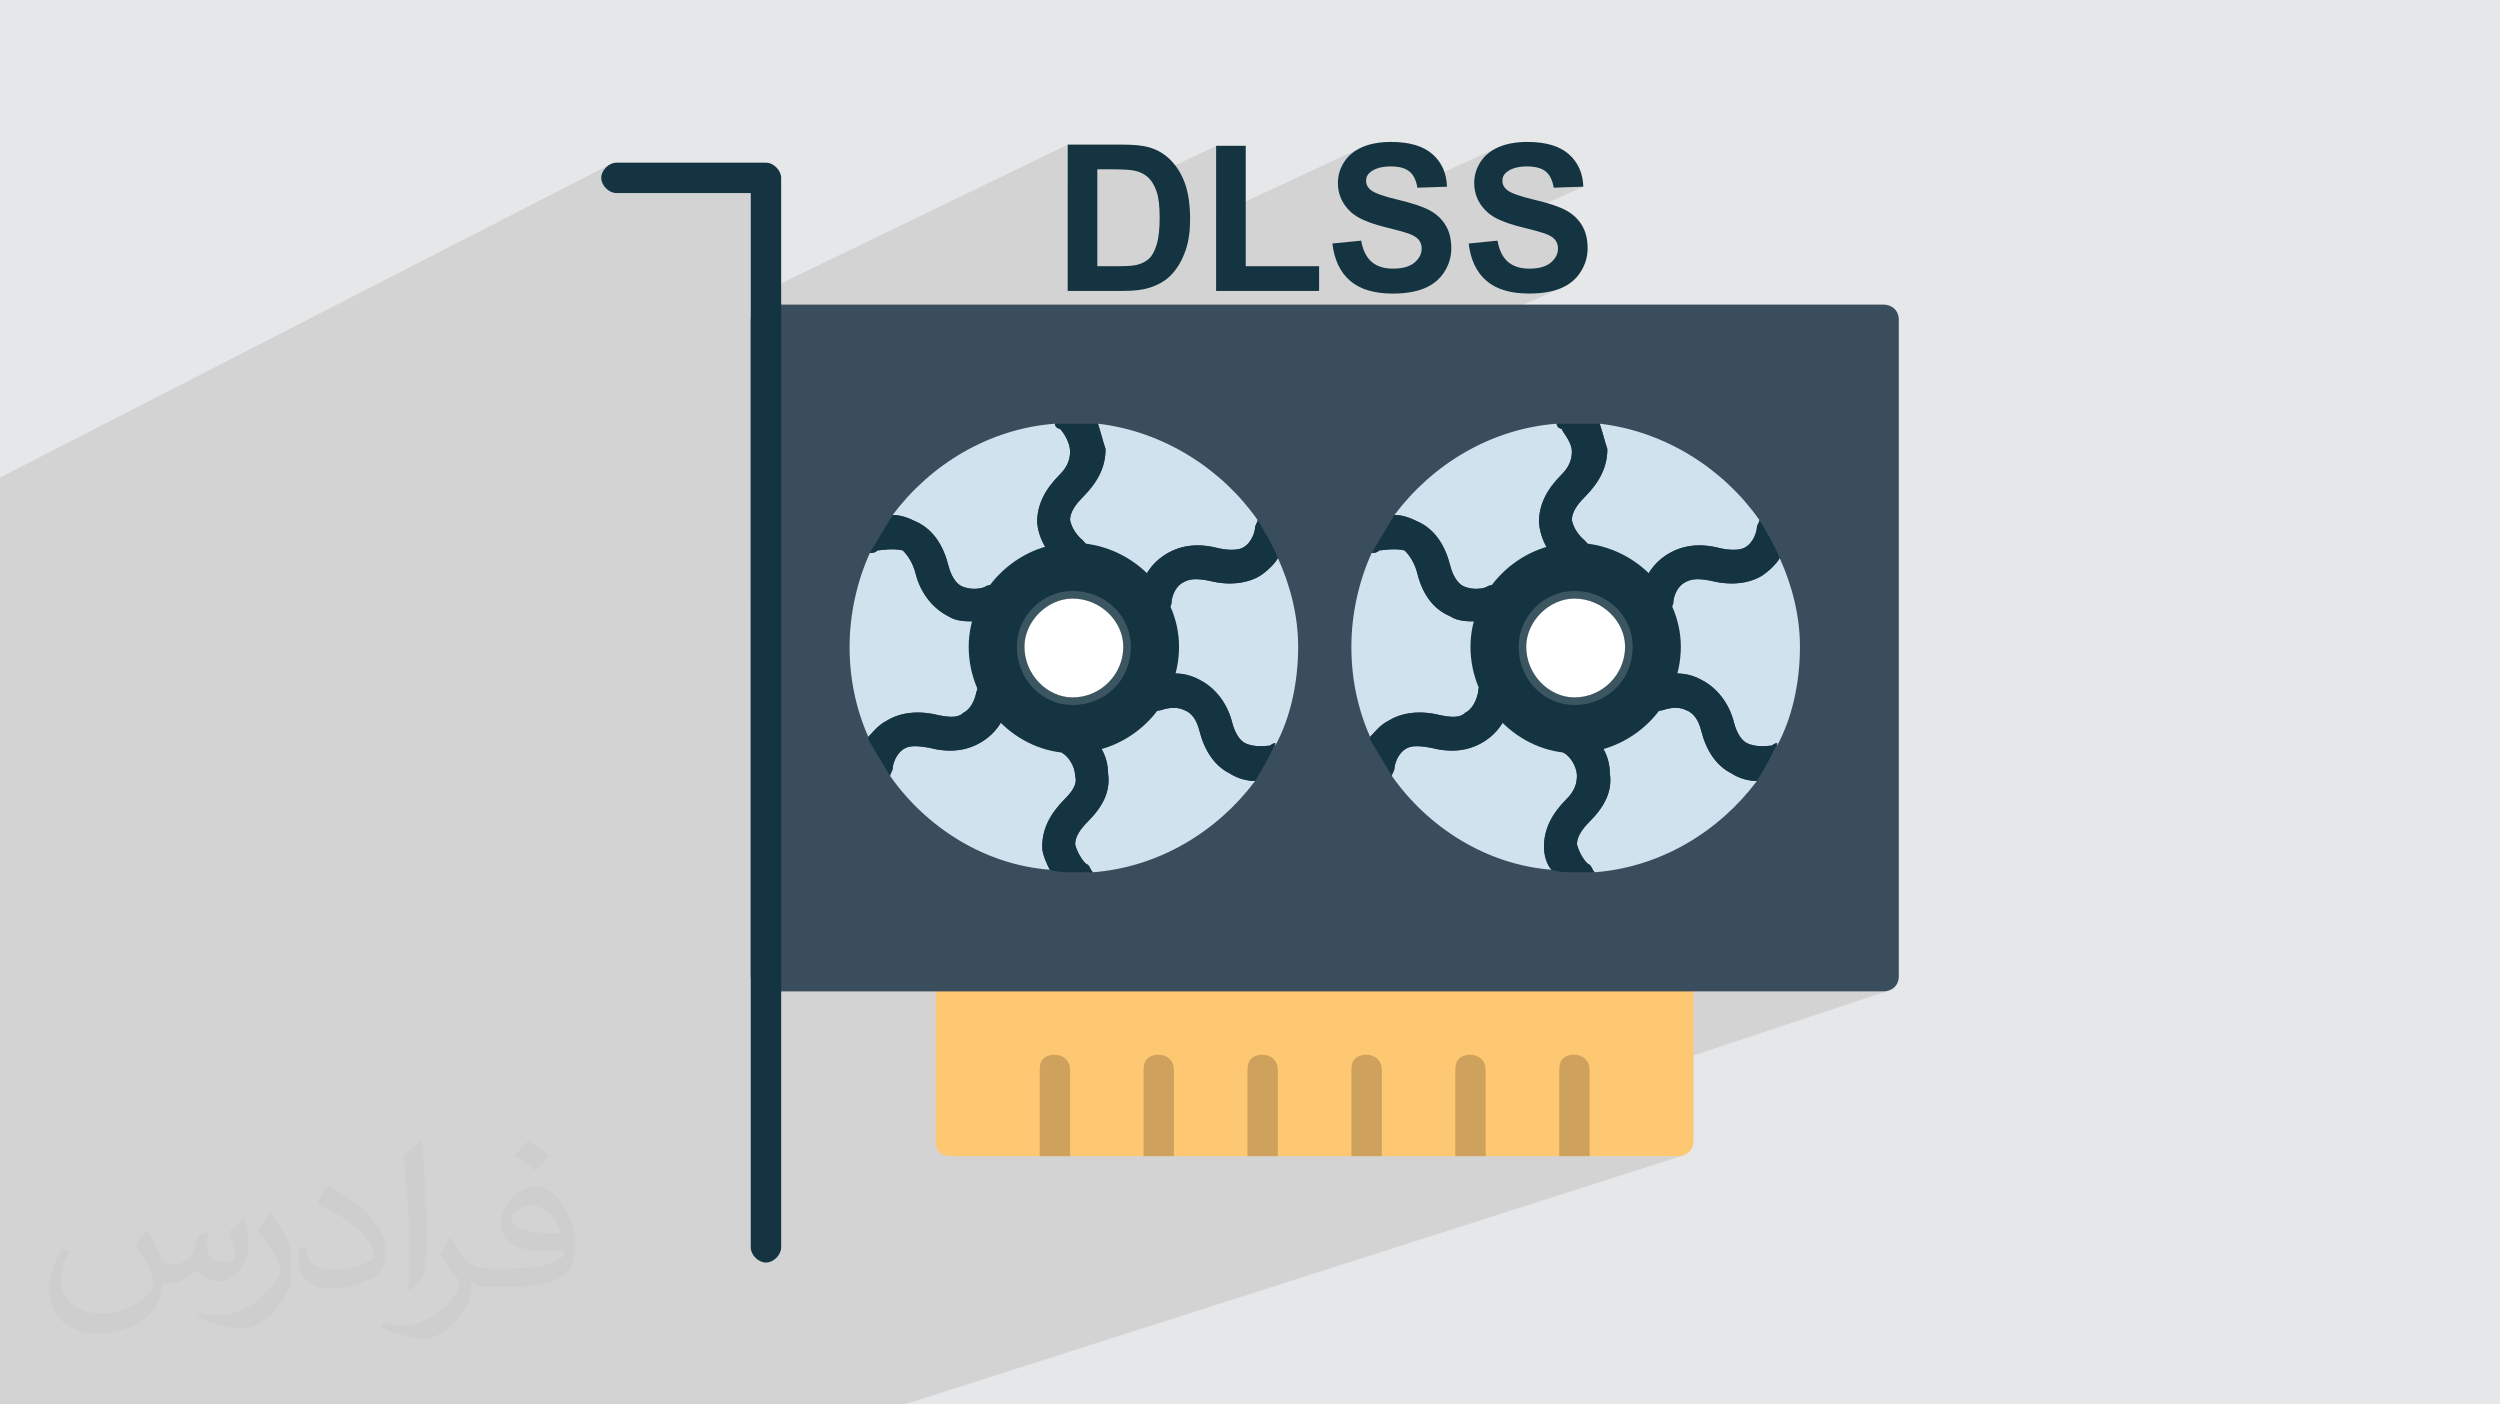 <?xml version="1.0" encoding="UTF-8"?>
<!DOCTYPE svg PUBLIC "-//W3C//DTD SVG 1.1//EN" "http://www.w3.org/Graphics/SVG/1.1/DTD/svg11.dtd">
<!-- Creator: CorelDRAW -->
<svg xmlns="http://www.w3.org/2000/svg" xml:space="preserve" width="94.192mm" height="52.917mm" version="1.1" style="shape-rendering:geometricPrecision; text-rendering:geometricPrecision; image-rendering:optimizeQuality; fill-rule:evenodd; clip-rule:evenodd"
viewBox="0 0 9404.92 5283.66"
 xmlns:xlink="http://www.w3.org/1999/xlink"
 xmlns:xodm="http://www.corel.com/coreldraw/odm/2003">
 <defs>
  <style type="text/css">
   <![CDATA[
    .fil6 {fill:#143441}
    .fil5 {fill:#3A4D5C}
    .fil8 {fill:#3C5661}
    .fil4 {fill:#CEA25D}
    .fil7 {fill:#D0E2EE}
    .fil0 {fill:#E6E7E8}
    .fil3 {fill:#FEC872}
    .fil9 {fill:white}
    .fil10 {fill:#143441;fill-rule:nonzero}
    .fil2 {fill:#373435;fill-opacity:0.031}
    .fil1 {fill:#2B2A29;fill-opacity:0.102}
   ]]>
  </style>
 </defs>
 <g id="Layer_x0020_1">
  <polygon class="fil0" points="-0,0 9404.92,0 9404.92,5283.66 -0,5283.66 "/>
  <path class="fil1" d="M6473.97 2882.41l199.73 -73.28 -92.25 108.1m-199.04 233.24l-494.21 579.12m-887.21 1039.61l-0.01 0.01m-3.52 4.13l-435.5 510.33 435.5 -510.33m3.52 -4.13l0.01 -0.01m887.21 -1039.61l494.21 -579.12m199.04 -233.24l92.25 -108.1 11.83 -4.34 5.28 -9.91 5.11 -10.07 4.94 -10.23 4.77 -10.39 4.61 -10.53 4.43 -10.67 4.28 -10.8 4.1 -10.94 3.93 -11.06 3.77 -11.19 3.6 -11.3 3.43 -11.41 3.27 -11.51 3.11 -11.62 2.93 -11.71 2.77 -11.8 2.61 -11.88 2.43 -11.96 2.27 -12.03 2.09 -12.1 1.93 -12.17 1.77 -12.22 1.59 -12.28 1.43 -12.32 1.26 -12.36 1.09 -12.4 0.92 -12.44 0.76 -12.46 0.58 -12.48 0.42 -12.49 0.26 -12.51 0.08 -12.51 -0.08 -10.72 -0.25 -10.72 -0.42 -10.72 -0.57 -10.71 -0.74 -10.7 -0.9 -10.7 -1.05 -10.68 -1.21 -10.68 -1.37 -10.65 -1.51 -10.65 -1.67 -10.62 -1.81 -10.61 -1.96 -10.58 -2.11 -10.57 -2.25 -10.53 -2.39 -10.52 -2.53 -10.48 -2.67 -10.45 -2.81 -10.43 -2.94 -10.39 -3.07 -10.35 -3.21 -10.32 -3.32 -10.28 -3.45 -10.24 -3.58 -10.19 -3.7 -10.16 -3.83 -10.1 -3.94 -10.06 -4.06 -10.02 -4.18 -9.96 -4.3 -9.91 -4.4 -9.86 -230.82 91.35 1.53 0.28 13.7 1.95 13.43 1.31 13.16 0.7 12.86 0.1 12.55 -0.48 12.23 -1.06 11.89 -1.62 11.55 -2.17 1.03 -0.25 60.15 -23.37 -60.15 23.37 10.15 -2.44 10.8 -3.22 10.41 -3.71 -302.28 117.45 0.01 0.01 302.28 -117.45 10.01 -4.2 9.6 -4.67 9.16 -5.14 10.69 -7.56 10.46 -8.23 10.01 -8.68 9.35 -8.91 8.46 -8.9 7.34 -8.68 5.99 -8.24 4.43 -7.56 -0.01 0 -233.13 90.92 -10.1 -1.88 -14.19 -3.25 -17.01 -3.11 -15.46 -2.11 -14.12 -0.99 -13 0.24 -12.1 1.59 -11.43 3.04 -97.09 38.02 -3.07 -4.65 -11.22 -15.39 -9.44 -11.73 327.87 -128.84 13 -8.36 10.54 -10.26 8.31 -11.38 6.29 -11.71 4.5 -11.26 2.95 -10.03 1.61 -8.03 0.48 -5.23 0.24 -2.09 18.83 -7.44 -0.02 -3.15 -0.13 -2.37 -0.35 -1.7 -0.69 -1.14 -1.14 -0.69 -1.69 -0.35 -2.37 -0.13 -3.15 -0.02 -3.05 1.2 0.01 -0.01 1.53 -3.57 1.08 -3.57 0.41 -3.57 -242.6 95.99 -4.55 0.28 -12.62 1.45 -12.4 2.13 -12.18 2.8 -11.95 3.46 -11.73 4.13 -0.87 0.34 0.85 -0.35 -145.68 57.7 -3.44 -2.68 -15.72 -11.08 -16.26 -10.35 -16.77 -9.61 -17.24 -8.83 -17.71 -8.01 -18.14 -7.18 -18.55 -6.3 -18.93 -5.42 -19.29 -4.48 -19.61 -3.54 -19.92 -2.57 -20.19 -1.56 -6.89 -0.18 24.59 -9.89 -1.66 -1.32 -4.45 -3.89 -6.46 -6.35 -7.69 -8.7 -8.14 -10.92 -7.8 -13.06 -6.69 -15.06 -4.78 -16.96 0.88 -10.72 2.55 -10.73 4.11 -10.72 5.57 -10.72 6.91 -10.72 8.14 -10.72 9.26 -10.73 10.25 -10.72 -170.09 69.3 1.48 -10.55 2.35 -11.81 3.02 -11.65 3.69 -11.5 4.35 -11.35 5.03 -11.23 5.69 -11.11 6.37 -11.02 7.04 -10.94 7.71 -10.86 8.39 -10.81 9.05 -10.77 9.72 -10.74 10.39 -10.72 9.86 -10.72 8.17 -10.72 6.61 -10.72 5.16 -10.73 3.81 -10.72 2.59 -10.72 1.47 -10.72 0.47 -10.72 -1.64 -14.25 -4.32 -13.91 -6.1 -13.24 -7 -12.23 -7.01 -10.89 -6.1 -9.22 -4.32 -7.21 -1.64 -4.86 -1083.02 451.94 -0.7 -1.46 -4.44 -8.94 -4.27 -8.32 -0.32 -0.62 -1.15 -2.18 -3.58 -6.76 -4.85 -8.94 -4.97 -8.94 -5.07 -8.94 -5.14 -8.94 -5.22 -8.95 -5.28 -8.94 -5.32 -8.94 -1.2 -2.01 -0.13 -2.31 -0.35 -1.7 -0.69 -1.14 -1.14 -0.69 -1.35 -0.28 -0.49 -0.82 -5.36 -8.94 -0.02 0.01 0 -0.01 -12.76 -17.73 -13.26 -17.44 -13.74 -17.14 -14.21 -16.82 -14.67 -16.5 -15.12 -16.15 -15.56 -15.81 -16 -15.44 -16.41 -15.07 -16.81 -14.67 -17.21 -14.27 -17.6 -13.86 -17.98 -13.43 -18.34 -12.99 -18.7 -12.54 -19.05 -12.08 -19.38 -11.6 -1.39 -0.79 1419.08 -617.64 -6.1 2.45 -6.28 2.29 -6.47 2.13 -6.66 1.97 -6.84 1.81 -7.03 1.65 -7.21 1.49 -7.4 1.34 -7.59 1.18 -7.77 1.02 -7.95 0.86 -8.14 0.71 -8.32 0.55 -8.51 0.39 -8.69 0.23 -8.87 0.08 -12.86 -0.19 -12.47 -0.56 -12.1 -0.94 -11.72 -1.32 -11.34 -1.69 -10.96 -2.07 -10.58 -2.45 -10.21 -2.83 -9.83 -3.2 -9.46 -3.57 -9.07 -3.95 -1.74 -0.87 180.05 -79.03 8.85 -3.89 8.02 -4.61 7.19 -5.31 6.35 -5.79 5.51 -6.03 4.67 -6.27 3.82 -6.52 2.98 -6.75 2.13 -6.99 1.28 -7.23 0.43 -7.47 -0.18 -4.8 -0.54 -4.62 -0.9 -4.42 -1.25 -4.25 -1.61 -4.06 -1.97 -3.89 -2.31 -3.71 -2.67 -3.54 -3.11 -3.35 -3.64 -3.25 -4.17 -3.15 -4.72 -3.03 -5.25 -2.91 -5.78 -2.8 -6.32 -2.68 -6.85 -2.56 -5.63 -1.89 -7.18 -2.21 -8.73 -2.52 -10.28 -2.85 -11.84 -3.17 -13.4 -3.49 -14.96 -3.82 -16.51 -4.15 -10.91 -2.83 -10.5 -2.91 -10.09 -2.98 -9.67 -3.07 -9.27 -3.14 -8.85 -3.23 -2.08 -0.81 296.49 -132.51 -111.47 3.84 -2.03 -10.29 -2.54 -9.53 -3.05 -8.79 -3.54 -8.03 -4.04 -7.28 -4.55 -6.53 -5.06 -5.78 -5.56 -5.03 -6.18 -4.37 -6.91 -3.79 -7.64 -3.22 -8.38 -2.63 -9.1 -2.06 -9.82 -1.46 -10.54 -0.89 -11.27 -0.29 -11.69 0.31 -11.03 0.94 -10.38 1.56 -9.74 2.19 -9.08 2.82 -8.43 3.43 -138.03 62.57 -0.29 -3.93 -0.2 -8.12 0.37 -10.44 1.12 -10.28 1.86 -10.12 2.6 -9.95 3.33 -9.8 4.07 -9.62 4.81 -9.45 5.54 -9.27 6.28 -8.9 6.94 -8.36 7.58 -7.8 8.24 -7.26 8.9 -6.7 9.56 -6.16 10.2 -5.62 10.86 -5.07 -308.48 140.94 -2.07 -7.76 -3.05 -8.79 -3.54 -8.03 -4.04 -7.28 -4.55 -6.53 -5.06 -5.78 -5.56 -5.03 -6.18 -4.37 -6.91 -3.79 -7.64 -3.22 -8.38 -2.63 -9.1 -2.06 -9.82 -1.46 -10.54 -0.89 -11.27 -0.29 -11.69 0.31 -11.03 0.94 -10.38 1.56 -9.74 2.19 -9.08 2.82 -8.43 3.43 -137.95 63.64 -0.37 -5.01 -0.2 -8.12 0.37 -10.44 1.12 -10.28 1.86 -10.12 2.6 -9.95 3.33 -9.8 4.07 -9.62 4.81 -9.45 5.54 -9.27 6.28 -8.9 6.94 -8.36 7.58 -7.8 8.24 -7.26 8.9 -6.7 9.56 -6.16 10.2 -5.62 10.86 -5.07 -550.36 255.91 0 -260.53 -254.08 120.49 -0.92 -0.94 -5.21 -4.57 -5.55 -4.19 -5.89 -3.81 -6.23 -3.43 -6.57 -3.05 -6.92 -2.67 -7.27 -2.28 -7.61 -1.88 -6.47 -1.22 -7.87 -1.07 -9.28 -0.9 -10.66 -0.74 -12.06 -0.58 -13.45 -0.42 -14.84 -0.25 -16.23 -0.08 -49.71 0 -111.48 53.36 0 -146.39 -1192.37 577.06m-2824.27 3558.61l0 -4.12 0 -2.67 0 -83.99 0 -0.64 0 -6.51 0 -15.77 0 -4.33 0 -4.18 0 -0.01 0 -0.24 0 -15.18 0 -2.28 0 -11.92 0 -19.93 0 -3.61 0 -8.52 0 -7.95 0 -10.66 0 -20.71 0 -5.9 0 -1.14 0 -0.01 0 -11.18 0 -10.79 0 -6.55 0 -2.49 0 -17 0 -0.65 0 -17.73 0 -17.06 0 -0.01 0 -4.41 0 -7.94 0 -12.75 0 -17.68 0 -3.78 0 -4.87 0 -0.37 0 -1.34 0 -0.01 0 -0.52 0 -13.5 0 -0.01 0 -4.35 0 -9.02 0 -0.31 0 -11.44 0 -1.5 0 -6.86 0 -1.53 0 -14.43 0 -1.08 0 -6.53 0 -11.79 0 -15.82 0 -25.87 0 -1.79 0 -6.31 0 -3.62 0 -0.07 0 -15.43 0 -10.42 0 -1.41 0 -8.38 0 -8.06 0 -0.35 0 -0.02 0 -1.37 0 -2.06 0 -1.24 0 -0.2 0 -3.14 0 -9.24 0 -12.31 0 -0.82 0 -3.47 0 -0.01 0 -0.35 0 -0.67 0 -0.01 0 -1.12 0 -15.68 0 -15.96 0 -12.78 0 -7.44 0 -1.48 0 -88.56 0 -12.01 0 -12.42 0 -15.07 0 -3.02 0 -0.57 0 -18.47 0 -22.59 0 -0.01 0 -0.92 0 -4.51 0 -5.29 0 -16.75 0 -1.66 0 -45.05 0 -1.1 0 -19.74 0 -15.71 0 -12.35 0 -48.76 0 -23 0 -14.88 0 -7.08 0 -10.65 0 -2.8 0 -79.7 0 -8.27 0 -14.63 0 -11.61 0 -2.19 0 -2.69 0 -0.43 0 -29.8 0 -12.27 0 -8.81 0 -0.86 0 -4.66 0 -5.99 0 -0.06 0 -2.31 0 -4.65 0 -22.3 0 -0.18 0 -0.01 0 -36.18 0 -1.86 0 -9.34 0 -13.05 0 -1.22 0 -0.01 0 -16.97 0 -22.61 0 -4.84 0 -1.37 0 -107.24 0 -21.49 0 -14.5 0 -2.47 0 -35.77 0 -10.77 0 -58.29 0 -47.45 0 -43.43 0 -21.39 0 -22 0 -218.3 0 -105.12 0 -51.82 0 -32.48 0 -40.84 0 -352.54 0 -229.57 0 -78.76 0 -30.76 9.79 -5.02c3208.86,-1646.79 -769.25,394.77 2288.18,-1174.29l-9.67 5.64 -8.67 7.32 -7.31 8.66 -5.65 9.67 -3.62 10.33 -1.29 10.67 1.29 10.66 3.62 10.33 5.64 9.67 7.32 8.66 8.66 7.32 9.67 5.65 10.33 3.62 10.67 1.29 505.31 0 0 394.62 0 11.9 1144.09 461.06 -1144.09 -459.54 0 32.29 26.53 -12.79 -8.66 6.25 -7.32 8.05 -5.64 9.84 -3.62 11.61 -1.29 13.41 0 996.22 505.31 -223.97 -0.02 3.15 -0.13 2.37 -0.35 1.7 -0.69 1.14 -1.14 0.69 -502.98 222.78 0 6.72 495.76 -219.47 -0.02 0.41 -0.13 1.08 -0.35 1.53 -0.69 1.75 -1.14 1.76 -1.7 1.53 -2.37 1.08 -489.37 216.52 0 23.58 629.24 -277.84 10.5 5.7 10.05 6.35 9.61 6.99 9.17 7.63 8.71 8.24 8.27 8.84 7.83 9.43 7.37 9.99 6.93 10.55 6.48 11.1 6.03 11.63 5.59 12.14 5.13 12.65 4.69 13.14 3.86 12.37 337.87 -146.76 2.65 19.11 4.18 17.98 5.51 16.87 6.58 15.76 7.42 14.64 4.03 6.8 7.46 -2.21 18.63 -4.48 18.9 -3.54 19.16 -2.57 19.38 -1.56 19.57 -0.53 20.44 0.53 20.2 1.56 19.91 2.57 19.62 3.54 19.28 4.48 18.93 5.42 18.55 6.3 18.14 7.18 17.71 8.01 17.25 8.83 16.76 9.61 16.26 10.35 15.73 11.08 15.15 11.78 14.57 12.45 13.95 13.1 13.3 13.71 12.64 14.3 11.94 14.85 11.22 15.39 5.31 8.06 73.11 -30.54 -9.86 7.97 -8.18 9.32 -6.61 10.2 -5.15 10.64 -3.55 9.91 138.21 -57.58 14.19 3.25 13.95 2.59 13.69 1.95 13.44 1.31 13.15 0.7 12.86 0.1 12.55 -0.48 12.23 -1.06 11.89 -1.62 11.55 -2.17 11.18 -2.69 10.8 -3.22 10.41 -3.71 -299.69 124.19 5.21 14.79 5.44 18.31 4.51 18.63 3.54 18.9 2.58 19.16 1.56 19.38 0.53 19.57 -0.53 20.44 -1.56 20.2 -2.58 19.91 -3.54 19.62 -4.51 19.28 -5.44 18.93 -6.34 18.55 -7.23 18.14 -8.08 17.71 -8.9 17.25 -7.69 13.29 504.49 -203.33 -0.08 12.51 -0.26 12.51 -0.42 12.49 -0.58 12.48 -0.76 12.46 -0.92 12.44 -1.09 12.4 -1.26 12.36 -1.43 12.32 -0.63 4.85 579.45 -231.24 11.13 6.29 11.81 4.73 12.25 3.39 12.48 2.27 12.47 1.38 12.25 0.71 11.81 0.26 11.13 0.04 17.39 -0.82 16.28 -2.16 14.93 -3.06 13.37 -3.5 11.58 -3.5 9.58 -3.06 7.33 -2.16 4.88 -0.82 -784.13 310.89 -0.03 0.15 -2.77 11.8 -2.94 11.71 -3.1 11.62 -3.27 11.51 -3.44 11.41 -3.59 11.3 -3.77 11.19 -3.93 11.06 -4.11 10.94 -4.27 10.8 -4.43 10.67 -4.61 10.53 -4.77 10.39 -4.94 10.23 -5.11 10.07 -3.59 6.75 942.17 -368.66 0.99 19.42 2.89 18.88 4.67 18.24 6.35 17.49 7.92 16.66 9.37 15.72 10.7 14.7 3.93 4.46 325.01 -125.58 -0.57 11.26 29.17 -11.26 -1.1 22.89 -3.25 22.13 -5.27 21.25 -7.22 20.29 -9.06 19.23 -10.81 18.07 -12.45 16.81 -14.01 15.46 -15.46 14.01 -16.8 12.45 -3.34 2 187.26 -71.36 -7.96 3.1 -6.38 2.94 -4.64 2.6 -2.77 2.1 -13.3 5.07 -10.08 6.85 -7.95 8.87 -5.61 10.19 0 0.01 -3.36 11.09 -1.25 11.54 0.76 11.54 2.67 11.1 7.6 12.98 8.5 10.4 9.38 7.95 0.01 0 10.26 5.61 0.01 0 11.16 3.36 0.01 0 12.06 1.25 0.01 0 12.95 -0.76 0.01 0 13.83 -2.67 0.01 0 0.01 0 -260.66 98.16 7.84 8.47 8.51 10.16 8.4 11.28 8.04 12.4 7.47 13.52 6.63 14.64 5.58 15.76 4.27 16.86 0.6 3.94 346.33 -128.92 0.01 0 3.78 14.08 0.01 0 4.24 13.61 0.01 0 4.68 13.14 0.01 0 5.12 12.65 0.01 0 5.58 12.15 0.01 0 6.02 11.63 0.01 0 6.47 11.09 0.01 0.01 6.92 10.55 0.01 0 7.36 9.99 0.01 0 7.82 9.43 0.01 0 8.26 8.84 0.01 0 0.11 0.11 0.01 0 0.08 0.09 2.58 2.44 0.01 0 5.29 5.01 0.01 0 0.61 0.59 0.01 0 9.16 7.62 0.01 0.01 9.6 6.99 0.01 0 10.04 6.35 0.01 0 10.49 5.69 0.01 0.01 11.12 6.69 0.01 0.01 10.89 5.35 0.91 0.45 0 0.01 12.25 4.91 2.79 0.9 29.55 -10.76 46.89 -17.08 -0.02 3.17 -0.13 2.5 -0.35 2.05 -0.69 1.83 -1.14 1.83 -1.7 2.05 -2.37 2.49 -3.15 3.17 -42.45 15.46 9.96 1.82 0.01 0 11.8 1.34 11.13 0.45 -13.63 17.7 -14.07 17.36 -14.5 17 -14.92 16.64 -15.33 16.26 -15.74 15.88 -16.13 15.48 -16.51 15.07 -16.88 14.65 -17.26 14.22 -17.61 13.78 -17.97 13.33 -18.31 12.86 -17.99 11.97 -0.65 0.43 -18.97 11.91 -19.28 11.42 -19.6 10.92 -19.89 10.4 -20.18 9.89 -20.46 9.35 -20.74 8.81 -21 8.25 -21.25 7.68 -1367.9 490.07 1055.7 0 4.88 0 0.21 0 1192.66 0 10.67 -0.9 10.33 -2.68 -1126.94 374.01 0 249.27 333.68 0 10.67 -0.9 10.33 -2.68 -1337.26 427.61 -715.35 228.74 54.17 281.58 -54.17 -281.58 -653.7 209.03 8.25 72.55 -8.25 -72.55 -226.89 72.55 -8.88 0 -301.16 0 -352.79 0 -106.47 0 -176.56 0 -42.03 0 -8.69 0 -19.05 0 -169.26 0 -183.52 0 -14.6 0 -12.51 0 -130.61 0 -195.06 0 -1.1 0 -12.64 0 -132.45 0 -188.6 0 -5.6 0 -0.94 0 -11.45 0 -0.36 0 -134.3 0 -62.12 0 -130.13 0 -12.87 0 -64.65 0 -71.47 0 -55.62 0 -70.01 0 -64.66 0 -12.99 0 -137.97 0 -15.72 0 -68.37 0 -16.77 0 -45.13 0 -0.03 0 -17.99 0 -24.31 0 -13.13 0 -35.63 0 -135.38 0 -78.66 0 -26.66 0 -32.61 0 0 -98.33 0 -12.79 0 -96 0 -31.45 0 -43.21 0 -28.39 0 -6.4 0 -0.11 0 -1.51 0 -43.76 0 -5.03 0 -0.83 0 -10.77 0 -7.81 0 -1.85 0 -6.16 0 -3.81 0 -7.64 0 -2.14 0 -10.81 0 -5.81 0 -11.06 0 -0.16 0 -10 0 -3.76 0 -0.01 0 -5.62 0 -13.1 0 -3.53 0 -3.73 0 -6.96 0 -3.49 0 -7.36 0 -4.35 0 -3.47 0 -10.86 0 -3.43 0 -1.05 0 -5.87 0 -5.88 0 -7.69 0 -5.12 0 -1.41 0 -2.32 0 -0.01 0 -2.88 0 -4.18 0 -17.2 0 -1.22 0 -0.01 0 -23.03 0 -8.54 0 -2.09zm6313.7 -330.32l-1312.71 419.89 -365.67 116.97 365.66 -116.96 1312.72 -419.9zm-333.68 -252.55l0 0.01 1105.94 -367.17 -1105.94 367.16zm-4461.39 -3047.17l-1508.68 772.29 -9.95 5.09 9.55 -4.88 1509.09 -772.5zm800.33 -323.2l-222.58 113.2 0.01 0 222.57 -113.2zm4360.61 2070.06l-213.57 78.43m2.68 2.53l197.79 -72.61 3.54 -3.15 0.01 0 3.43 -2.37 0.01 0 3.22 -1.7 0.01 0 2.88 -1.14 -0.13 0.05 0.14 -0.05 -0.01 0m-213.57 78.43l213.44 -78.38m-823.37 -1202.52l-1074.83 449.5 1074.83 -449.5zm0.02 0l66.74 0 95.32 0 0.02 0 -162.07 0zm705.49 467.17l0.02 0 -2.91 1.13 2.89 -1.13z"/>
  <path class="fil2" d="M555.66 4627.16c17.95,27.21 29.6,53.36 40.96,82.43 8.45,16.91 12.93,48.09 52.57,48.09 11.61,0 28.28,-3.42 43.06,-11.61 16.63,-8.73 29.32,-21.94 35.94,-42l15.85 -53.36 38.57 -19.02 2.64 2.64c-5.27,20.09 -6.59,39.36 -6.59,54.43 0,44.63 38.57,61.56 69.22,61.56 17.95,0 34.09,-8.73 34.09,-25.11 0,-21.13 -8.98,-57.06 -20.62,-89.29 17.95,-17.95 35.94,-35.94 56.53,-50.47l3.17 1.6c8.98,38.04 14,75.56 14,100.66 0,24.57 -10.83,51.79 -19.81,69.49 -18.49,34.87 -51.25,62.62 -90.87,62.62 -30.1,0 -63.65,-15.07 -86.66,-43.06l-1.32 0c-21.66,26.96 -55.22,51.25 -108.86,51.25l-16.63 0c-2.64,35.41 -10.29,60.49 -21.94,82.95 -31.95,62.34 -126.81,106.47 -216.1,106.47 -124.17,0 -186.51,-71.59 -186.51,-166.96 0,-58.91 19.27,-113.6 48.88,-152.42l24.29 10.04c-18.49,35.41 -30.91,68.68 -30.91,101.45 0,89.29 72.66,131.83 156.4,131.83 77.68,0 173.83,-49.41 191.28,-106.72 -6.59,-62.62 -30.1,-91.93 -66.04,-148.99 10.83,-19.02 24.83,-38.04 42.28,-58.38l3.17 0 0 0 0 0 -0.02 -0.09zm1432.13 -336.04c26.15,16.39 51.79,35.66 76.87,57.85 -14,19.81 -31.45,37.79 -53.11,53.64 -25.11,-20.34 -50.19,-37.79 -75.84,-56.27 17.42,-19.55 34.62,-38.29 52.04,-55.22l0 0 0 0 0 0 0 0 0 0 0.03 0zm13.47 244.11c-42.28,0 -76.87,27.75 -76.87,48.34 0,44.13 84.53,57.85 185.72,57.31 -12.68,-51.79 -57.06,-105.68 -108.86,-105.68l0.01 0.03zm-94.86 236.19c54.96,0 103.04,-1.6 139.74,-10.83 40.96,-10.29 75.56,-30.91 75.56,-45.17 0,-3.7 0,-8.19 -1.32,-11.89 -22.98,2.11 -49.41,2.11 -72.38,2.11 -74.49,0 -131.55,-16.91 -154.02,-58.66 -5.55,-11.61 -9.51,-24.57 -9.51,-39.36 0,-40.43 17.42,-79.79 48.09,-107 25.61,-22.45 53.89,-36.44 82.67,-36.44 52.04,0 93.51,41.75 122.57,107.54 15.85,35.94 26.68,77.4 26.68,129.72 0,34.87 -9.51,64.19 -31.17,85.85 -40.43,39.11 -114.92,53.89 -229.04,53.89l-51.79 0 0 0 -13.47 0c-28.28,0 -48.62,-5.02 -64.72,-17.42l-2.64 0c0.79,6.59 1.32,12.93 1.32,19.02 0,25.61 -8.45,58.38 -25.61,84.53 -50.72,75.3 -105.68,108.04 -153.24,108.04 -48.09,0 -107,-18.49 -160.11,-42.54l9.51 -18.49c17.17,7.13 40.96,11.89 73.7,11.89 85.85,0 198.66,-82.43 212.66,-163 -3.17,-6.59 -8.98,-15.32 -17.17,-24.57 -25.11,-29.85 -40.96,-54.68 -55.75,-80.83 12.68,-25.11 24.29,-45.17 35.13,-63.4l4.49 -0.53c36.72,74.77 69.99,117.55 144.23,117.55l11.61 0 0 0 53.89 0 0 0 0 0 0 0 0 0 0 0 0.09 0.01zm-371.99 78.99c6.34,-34.34 6.87,-72.91 6.87,-108.86l0 -53.36c0,-99.6 -12.68,-244.36 -22.98,-338.68 17.95,-19.27 43.06,-42 62.87,-57.31l5.81 1.6c13.47,118.62 16.63,256 16.63,383.06 0,33.3 -1.32,65.79 -4.49,89.55 -1.85,30.1 -19.27,52.83 -56.53,87.7l-8.19 -3.7zm-382.8 -157.18c1.85,46.77 24.83,83.49 105.15,83.49 49.93,0 92.19,-12.93 138.96,-35.13 8.45,-3.7 12.93,-8.73 12.93,-12.93 0,-29.32 -22.45,-68.15 -60.23,-103.55 -36.72,-33.3 -85.34,-62.62 -130.76,-82.18 -15.6,-6.59 -20.62,-13.47 -20.62,-20.09 0,-13.47 17.95,-41.75 32.77,-62.09l5.02 -0.53c52.04,27.21 110.17,67.64 153.24,112.53 39.11,41.47 63.4,83.49 63.4,129.19 0,33.81 -10.29,65.51 -26.96,95.11 -57.06,28.79 -117.83,50.72 -178.06,50.72 -73.17,0 -123.1,-34.34 -123.1,-114.92 0,-8.73 0,-22.19 3.17,-39.64l25.11 0 0 0 0 0 0 0 0 0 0 0 -0.02 0zm-132.37 -132.9l45.45 73.45c16.63,27.21 32.23,56.81 32.23,103.55l0 59.7c0,48.34 -30.91,100.13 -80.83,151.38 -39.11,34.62 -73.7,49.41 -105.68,49.41 -47.55,0 -101.98,-14.79 -164.85,-41.75l7.13 -18.49c19.81,5.27 42.79,9.77 71.06,9.77 90.36,-0.53 182.8,-66.57 225.08,-147.15 5.02,-9.26 6.87,-17.95 6.87,-24.04 0,-9.26 -5.02,-19.55 -8.98,-28.79 -22.98,-43.31 -48.62,-82.95 -76.87,-119.68 14.79,-23.25 29.6,-45.7 45.7,-67.9l3.7 0.53 0 0 0 0 0 0 0 0 0 0 -0.02 0.01z"/>
  <g id="_2260077362992">
   <g>
    <g id="Layer_x0020_1_0">
     <g id="_279208032">
      <path class="fil3" d="M6313.7 4349.3l-2736.25 0c-38.13,0 -57.2,-19.07 -57.2,-57.2l0 -619.71c0,-28.61 19.07,-57.2 57.2,-57.2l2736.25 0c28.61,0 57.21,28.61 57.21,57.2l0 619.71c0,38.13 -28.61,57.2 -57.21,57.2z"/>
      <path class="fil4" d="M5980.02 4349.3l-114.41 0 0 -324.16c0,-38.13 19.07,-57.2 57.2,-57.2 28.61,0 57.2,19.07 57.2,57.2l0 324.16zm-390.89 0l-114.41 0 0 -324.16c0,-38.13 19.06,-57.2 57.2,-57.2 28.6,0 57.2,19.07 57.2,57.2l0 324.16zm-390.9 0l-114.41 0 0 -324.16c0,-38.13 19.07,-57.2 57.2,-57.2 28.61,0 57.2,19.07 57.2,57.2l0 324.16zm-390.9 0l-114.41 0 0 -324.16c0,-38.13 19.07,-57.2 57.2,-57.2 28.61,0 57.2,19.07 57.2,57.2l0 324.16zm-390.89 0l-114.41 0 0 -324.16c0,-38.13 19.07,-57.2 57.2,-57.2 28.61,0 57.2,19.07 57.2,57.2l0 324.16zm-390.89 0l-114.42 0 0 -324.16c0,-38.13 19.07,-57.2 57.21,-57.2 28.6,0 57.2,19.07 57.2,57.2l0 324.16z"/>
      <path class="fil5" d="M7085.95 3729.58l-4204.47 0c-28.61,0 -57.2,-19.07 -57.2,-57.2l0 -2469.3c0,-38.13 28.6,-57.2 57.2,-57.2l4204.47 0c28.61,0 57.21,19.07 57.21,57.2l0 2469.3c0,38.13 -28.61,57.2 -57.21,57.2z"/>
      <path class="fil6" d="M2881.48 4749.72c-28.61,0 -57.2,-28.61 -57.2,-57.2l0 -3966.14 -505.31 0c-28.61,0 -57.2,-28.61 -57.2,-57.2 0,-28.61 28.61,-57.2 57.2,-57.2l562.51 0c28.6,0 57.2,28.6 57.2,57.2l0 4023.34c0,28.61 -28.61,57.2 -57.2,57.2l0.01 0z"/>
      <path class="fil7" d="M5837 3271.96c-247.88,-19.07 -467.16,-162.08 -600.64,-352.77 0,-9.53 9.54,-19.06 9.54,-28.6 0,-9.54 9.54,-57.2 47.67,-76.27 19.07,-9.54 47.67,-9.54 95.34,0 76.27,19.07 143.01,9.54 200.22,-28.61 85.81,-57.2 95.35,-152.54 95.35,-162.07 9.54,-38.13 -19.07,-66.74 -57.2,-76.27 -28.61,0 -66.74,19.07 -66.74,57.2 0,0 -9.54,57.2 -47.68,76.27 -19.06,19.07 -47.67,19.07 -95.34,9.54 -76.27,-19.07 -143.01,-9.54 -190.68,19.07 -38.13,19.07 -57.2,47.67 -76.27,66.74l9.54 9.54c-47.67,-104.88 -76.27,-219.29 -76.27,-352.77 0,-123.94 28.61,-247.88 76.27,-352.76 9.54,0 19.07,0 28.61,-9.54 9.54,0 57.2,-9.54 95.34,0 19.07,19.07 38.14,47.67 47.67,85.81 19.07,76.27 57.2,133.48 123.94,162.07 28.61,19.07 66.74,19.07 95.35,19.07 47.67,0 85.8,-19.07 95.34,-19.07 38.13,-9.54 47.67,-47.67 38.13,-76.27 -19.07,-38.13 -57.2,-47.67 -85.81,-38.13 -9.53,9.54 -57.2,19.07 -95.34,0 -19.07,-9.54 -38.13,-38.13 -47.67,-76.27 -19.07,-76.27 -57.2,-133.48 -114.41,-162.07 -38.13,-19.07 -66.74,-28.61 -95.34,-28.61 143,-190.68 362.29,-324.15 610.17,-343.22 0,9.54 9.54,19.07 19.07,19.07 0,9.54 38.13,47.67 38.13,85.81 0,28.6 -9.53,57.2 -38.13,85.8 -57.2,57.2 -85.81,114.42 -85.81,181.15 9.54,104.88 85.81,162.08 95.35,171.62 19.07,9.54 28.6,9.54 38.13,9.54 19.07,0 38.13,-9.54 57.2,-19.07 19.07,-28.61 9.54,-66.74 -19.07,-95.35 0,0 -38.13,-28.6 -47.67,-76.26 0,-28.61 19.07,-57.2 47.67,-85.81 57.2,-57.2 85.81,-114.41 85.81,-181.15 -9.54,-28.61 -19.07,-66.74 -28.61,-95.35 247.88,28.61 467.17,171.62 600.64,362.3 0,9.53 -9.53,19.06 -9.53,28.6 0,9.54 -9.54,57.2 -47.68,76.27 -19.06,9.54 -57.2,9.54 -95.34,0 -76.27,-19.07 -143.01,-9.54 -200.22,28.61 -85.8,57.2 -95.34,152.54 -95.34,162.07 -9.54,38.13 19.07,66.74 47.67,76.27l9.55 -0.01c28.6,0 57.2,-28.61 66.74,-57.2 0,-19.07 9.54,-57.2 38.13,-76.27 28.6,-19.07 57.2,-19.07 104.87,-9.54 76.27,19.07 143.01,9.54 190.68,-19.06 28.61,-19.07 57.2,-47.68 66.74,-66.74 47.67,104.87 76.27,219.28 76.27,333.68 0,133.48 -28.61,266.95 -85.81,371.83l0 -9.54c0,0 -9.54,0 -19.07,9.54 -9.54,0 -57.2,9.54 -95.34,-9.54 -19.07,-9.54 -38.13,-38.13 -47.67,-76.27 -19.07,-76.27 -66.74,-133.48 -123.94,-162.07 -85.81,-47.67 -181.15,-9.54 -190.68,0 -38.13,9.54 -47.67,47.67 -38.13,76.27 19.06,38.13 47.67,47.67 85.8,38.13 0,0 47.68,-19.07 85.81,0 28.61,9.54 47.67,38.13 57.2,76.27 19.07,76.27 57.2,133.48 114.41,162.07 28.61,19.07 66.74,28.61 95.35,28.61 -143.01,190.68 -362.29,324.15 -610.18,343.22 -9.54,-9.54 -9.54,-19.07 -19.07,-28.61 -9.54,0 -38.13,-38.13 -47.67,-76.26 0,-28.61 19.07,-57.2 47.67,-85.81 57.2,-57.2 85.81,-114.41 76.27,-181.15 0,-104.87 -85.81,-162.07 -95.34,-171.61 -28.61,-19.07 -66.74,-19.07 -85.81,9.54 -19.07,28.6 -19.07,66.74 9.54,85.8 19.07,9.54 47.67,47.68 47.67,85.81 0,28.61 -9.54,57.2 -38.13,85.81 -57.2,57.2 -85.81,114.41 -85.81,181.15 0,28.61 9.54,66.74 28.61,85.81l-0.01 0zm-610.18 -362.29c0,0 0,0 0,-9.54l0 9.54zm-19.06 -28.61c0,0 0,-9.54 -9.54,-9.54 9.54,0 9.54,9.54 9.54,9.54zm-38.13 -76.26c0,0 0,0 -9.54,-9.54l9.54 9.54zm28.6 -800.86c9.54,0 9.54,-9.54 9.54,-9.54 0,0 0,9.54 -9.54,9.54zm9.55 -19.07c9.54,0 9.54,0 9.54,-9.54 0,9.54 0,9.54 -9.54,9.54zm1411.02 -19.06c9.53,0 9.53,0 9.53,9.54 0,-9.54 0,-9.54 -9.53,-9.54zm9.54 934.34c0,9.54 0,9.54 -9.54,19.06 9.54,-9.53 9.54,-9.53 9.54,-19.06z"/>
      <path class="fil6" d="M5922.81 3281.49c-28.61,0 -57.2,0 -85.81,-9.54 -19.06,-19.07 -28.6,-57.2 -28.6,-85.81 0,-66.74 28.6,-123.94 85.8,-181.15 28.61,-28.61 38.14,-57.2 38.14,-85.81 0,-38.13 -28.61,-76.27 -47.68,-85.81 -28.6,-19.06 -28.6,-57.2 -9.53,-85.8 19.06,-28.61 57.2,-28.61 85.8,-9.54 9.54,9.54 95.35,66.74 95.35,171.61 9.53,66.74 -19.07,123.94 -76.27,181.15 -28.61,28.61 -47.67,57.2 -47.67,85.81 9.54,38.13 38.13,76.26 47.67,76.26 9.54,9.54 9.54,19.07 19.07,28.61 -28.61,0 -47.68,0 -76.27,0l0 0.01zm-686.45 -362.3c-28.6,-47.67 -57.2,-95.34 -85.8,-143 19.07,-19.07 38.13,-47.67 76.27,-66.74 47.67,-28.61 114.41,-38.14 190.68,-19.07 47.67,9.54 76.26,9.54 95.34,-9.54 38.13,-19.07 47.67,-76.27 47.67,-76.27 0,-38.13 38.13,-57.2 66.74,-57.2 38.13,9.54 66.74,38.13 57.2,76.27 0,9.54 -9.54,104.87 -95.34,162.07 -57.2,38.13 -123.94,47.67 -200.22,28.61 -47.67,-9.54 -76.27,-9.54 -95.34,0 -38.14,19.07 -47.68,66.74 -47.68,76.27 0,9.54 -9.54,19.07 -9.54,28.6zm-76.26 -838.99c28.6,-47.67 57.2,-95.34 85.8,-143.01 28.61,0 57.2,9.54 95.35,28.61 57.2,28.61 95.34,85.81 114.41,162.07 9.54,38.14 28.6,66.74 47.67,76.27 38.13,19.07 85.81,9.54 95.34,0 28.61,-9.54 66.74,0 85.81,38.13 9.54,28.61 0,66.74 -38.13,76.27 -9.54,0 -47.67,19.07 -95.35,19.07 -28.6,0 -66.74,0 -95.34,-19.07 -66.74,-28.6 -104.87,-85.8 -123.94,-162.07 -9.54,-38.13 -28.61,-66.74 -47.67,-85.81 -38.13,-9.54 -85.81,0 -95.34,0 -9.54,9.54 -19.07,9.54 -28.61,9.54l0 0zm695.99 -486.23l66.74 0 95.34 0c9.54,28.61 19.07,66.74 28.61,95.35 0,66.74 -28.61,123.94 -85.81,181.15 -28.6,28.61 -47.67,57.2 -47.67,85.81 9.54,47.67 47.67,76.26 47.67,76.26 28.61,28.61 38.14,66.74 19.07,95.35 -19.07,9.54 -38.13,19.07 -57.2,19.07 -9.54,0 -19.07,0 -38.13,-9.54 -9.54,-9.54 -85.81,-66.74 -95.34,-171.62 0,-66.73 28.6,-123.94 85.8,-181.15 28.61,-28.6 38.14,-57.2 38.14,-85.8 0,-38.14 -38.14,-76.27 -38.14,-85.81 -9.54,0 -19.07,-9.54 -19.07,-19.07l0 0zm762.73 362.3c28.6,47.67 57.2,95.34 76.26,143 -9.54,19.07 -38.13,47.68 -66.74,66.74 -47.67,28.61 -114.41,38.14 -190.68,19.07 -47.67,-9.54 -76.26,-9.54 -104.87,9.54 -28.6,19.07 -38.13,57.2 -38.13,76.27 -9.54,28.61 -38.13,57.2 -66.74,57.2 0,0 0,0 -9.54,0 -28.61,-9.54 -57.2,-38.13 -47.67,-76.27 0,-9.54 9.54,-104.87 95.34,-162.07 57.2,-38.13 123.94,-47.67 200.22,-28.61 38.13,9.54 76.27,9.54 95.34,0 38.14,-19.07 47.68,-66.74 47.68,-76.27 0,-9.54 9.54,-19.07 9.54,-28.6zm66.73 838.98c-19.07,47.68 -47.67,95.35 -76.27,143.01 -28.6,0 -66.74,-9.54 -95.34,-28.6 -57.2,-28.61 -95.34,-85.81 -114.41,-162.08 -9.54,-38.13 -28.61,-66.74 -57.2,-76.27 -38.13,-19.06 -85.81,0 -85.81,0 -38.13,9.54 -66.74,0 -85.81,-38.13 -9.54,-28.6 0,-66.74 38.14,-76.27 9.53,-9.54 104.87,-47.67 190.68,0 57.2,28.61 104.87,85.81 123.94,162.08 9.53,38.13 28.6,66.74 47.67,76.26 38.13,19.07 85.8,9.54 95.34,9.54 9.54,-9.54 19.07,-9.54 19.07,-9.54l0 0z"/>
      <path class="fil6" d="M5922.81 2833.39c-209.74,0 -390.89,-181.15 -390.89,-400.43 0,-209.74 181.15,-390.89 390.89,-390.89 219.28,0 400.42,181.15 400.42,390.89 0,219.29 -181.15,400.43 -400.42,400.43z"/>
      <path class="fil8" d="M5922.81 2652.24c-114.41,0 -209.74,-95.35 -209.74,-219.29 0,-114.41 95.34,-209.74 209.74,-209.74 123.94,0 219.28,95.34 219.28,209.74 0,123.94 -95.34,219.29 -219.28,219.29zm0 -28.61c-95.34,0 -181.15,-85.8 -181.15,-190.68 0,-95.34 85.81,-181.15 181.15,-181.15 104.87,0 190.68,85.81 190.68,181.15 0,104.88 -85.81,190.68 -190.68,190.68z"/>
      <path class="fil9" d="M5922.81 2623.64c-95.34,0 -181.15,-85.8 -181.15,-190.68 0,-95.34 85.81,-181.15 181.15,-181.15 104.87,0 190.68,85.81 190.68,181.15 0,104.88 -85.81,190.68 -190.68,190.68z"/>
      <path class="fil7" d="M3949.28 3271.96c-247.88,-19.07 -467.17,-162.08 -600.64,-352.77 0,-9.53 9.53,-19.06 9.53,-28.6 0,-9.54 9.54,-57.2 47.68,-76.27 19.06,-9.54 47.67,-9.54 95.34,0 76.27,19.07 143.01,9.54 200.22,-28.61 85.8,-57.2 95.34,-152.54 95.34,-162.07 9.54,-38.13 -19.07,-66.74 -57.2,-76.27 -28.61,0 -57.2,19.07 -66.74,57.2 0,0 -9.54,57.2 -47.67,76.27 -19.07,19.07 -47.67,19.07 -95.34,9.54 -76.27,-19.07 -143.01,-9.54 -190.68,19.07 -38.14,19.07 -57.2,47.67 -76.27,66.74l9.54 9.54c-47.67,-104.88 -76.27,-219.29 -76.27,-352.77 0,-123.94 28.61,-247.88 76.27,-352.76 9.54,0 19.06,0 28.6,-9.54 9.54,0 57.2,-9.54 95.35,0 19.06,19.07 38.13,47.67 47.67,85.81 19.07,76.27 66.74,133.48 123.94,162.07 28.61,19.07 66.74,19.07 95.34,19.07 47.67,0 95.34,-19.07 95.34,-19.07 38.14,-9.54 47.68,-47.67 38.14,-76.27 -19.07,-38.13 -57.2,-47.67 -85.81,-38.13 -9.54,9.54 -57.2,19.07 -95.34,0 -19.07,-9.54 -38.14,-38.13 -47.68,-76.27 -19.06,-76.27 -57.2,-133.48 -114.41,-162.07 -38.13,-19.07 -66.74,-28.61 -95.34,-28.61 143.01,-190.68 362.29,-324.15 610.18,-343.22 0,9.54 9.54,19.07 19.07,19.07 9.54,9.54 38.13,47.67 38.13,85.81 0,28.6 -9.54,57.2 -38.13,85.8 -57.2,57.2 -85.81,114.42 -85.81,181.15 9.54,104.88 95.34,162.08 95.34,171.62 19.07,9.54 28.61,9.54 38.13,9.54 19.07,0 38.14,-9.54 57.2,-19.07 19.07,-28.61 9.54,-66.74 -19.06,-95.35 0,0 -38.14,-28.6 -47.68,-76.26 0,-28.61 19.07,-57.2 47.68,-85.81 57.2,-57.2 85.8,-114.41 85.8,-181.15 -9.54,-28.61 -19.06,-66.74 -28.6,-95.35 247.88,28.61 467.16,171.62 600.64,362.3 0,9.53 -9.54,19.06 -9.54,28.6 0,9.54 -9.54,57.2 -47.67,76.27 -19.07,9.54 -57.2,9.54 -95.34,0 -76.27,-19.07 -143.01,-9.54 -200.22,28.61 -85.81,57.2 -95.35,152.54 -95.35,162.07 -9.54,38.13 19.07,66.74 47.68,76.27l9.54 -0.01c38.13,0 57.2,-28.61 66.74,-57.2 0,-19.07 9.54,-57.2 38.13,-76.27 28.61,-19.07 57.2,-19.07 104.88,-9.54 76.26,19.07 143,9.54 190.67,-19.06 28.61,-19.07 57.21,-47.68 66.74,-66.74 47.68,104.87 76.27,219.28 76.27,333.68 0,133.48 -28.6,266.95 -85.8,371.83l0 -9.54c0,0 -9.54,0 -19.07,9.54 -9.54,0 -57.2,9.54 -95.35,-9.54 -19.06,-9.54 -38.13,-38.13 -47.67,-76.27 -19.06,-76.27 -66.74,-133.48 -123.94,-162.07 -85.8,-47.67 -181.15,-9.54 -190.68,0 -38.13,9.54 -47.67,47.67 -38.13,76.27 19.07,38.13 47.67,47.67 85.81,38.13 0,0 47.67,-19.07 85.81,0 28.6,9.54 47.67,38.13 57.2,76.27 19.06,76.27 57.2,133.48 114.41,162.07 28.6,19.07 66.74,28.61 95.34,28.61 -143.01,190.68 -362.29,324.15 -610.18,343.22 -9.54,-9.54 -9.54,-19.07 -19.06,-28.61 -9.54,0 -38.14,-38.13 -47.68,-76.26 0,-28.61 19.07,-57.2 47.68,-85.81 57.2,-57.2 85.8,-114.41 76.26,-181.15 0,-104.87 -85.8,-162.07 -95.34,-171.61 -28.61,-19.07 -66.74,-19.07 -85.81,9.54 -19.06,28.6 -9.54,66.74 9.54,85.8 19.07,9.54 47.67,47.68 47.67,85.81 9.54,28.61 -9.54,57.2 -38.13,85.81 -57.2,57.2 -85.81,114.41 -85.81,181.15 0,28.61 19.07,66.74 28.61,85.81l0 0zm-610.18 -362.29c0,0 0,0 0,-9.54l0 9.54zm-19.07 -28.61c0,0 0,-9.54 -9.54,-9.54 9.54,0 9.54,9.54 9.54,9.54zm-38.13 -76.26c0,0 0,0 -9.54,-9.54l9.54 9.54zm28.6 -800.86c9.54,0 9.54,-9.54 9.54,-9.54 0,0 0,9.54 -9.54,9.54zm9.55 -19.07c9.54,0 9.54,0 9.54,-9.54 0,9.54 0,9.54 -9.54,9.54zm1411.02 -19.06c9.54,0 9.54,0 9.54,9.54 0,-9.54 0,-9.54 -9.54,-9.54zm9.54 934.34c0,9.54 0,9.54 -9.53,19.06 9.53,-9.53 9.53,-9.53 9.53,-19.06z"/>
      <path class="fil6" d="M4035.08 3281.49c-28.6,0 -57.2,0 -85.8,-9.54 -9.54,-19.07 -28.61,-57.2 -28.61,-85.81 0,-66.74 28.61,-123.94 85.81,-181.15 28.6,-28.61 47.67,-57.2 38.13,-85.81 0,-38.13 -28.61,-76.27 -47.67,-85.81 -19.07,-19.06 -28.61,-57.2 -9.54,-85.8 19.07,-28.61 57.2,-28.61 85.81,-9.54 9.54,9.54 95.34,66.74 95.34,171.61 9.54,66.74 -19.07,123.94 -76.27,181.15 -28.61,28.61 -47.67,57.2 -47.67,85.81 9.54,38.13 38.13,76.26 47.67,76.26 9.54,9.54 9.54,19.07 19.07,28.61 -28.61,0 -47.67,0 -76.27,0l0 0.01zm-686.44 -362.3c-28.61,-47.67 -57.2,-95.34 -85.81,-143 19.07,-19.07 38.13,-47.67 76.27,-66.74 47.67,-28.61 114.41,-38.14 190.68,-19.07 47.67,9.54 76.27,9.54 95.34,-9.54 38.13,-19.07 47.67,-76.27 47.67,-76.27 9.54,-38.13 38.14,-57.2 66.74,-57.2 38.14,9.54 66.74,38.13 57.2,76.27 0,9.54 -9.54,104.87 -95.34,162.07 -57.2,38.13 -123.94,47.67 -200.22,28.61 -47.67,-9.54 -76.27,-9.54 -95.34,0 -38.13,19.07 -47.67,66.74 -47.67,76.27 0,9.54 -9.54,19.07 -9.54,28.6zm-76.27 -838.99l85.81 -143.01c28.61,0 57.2,9.54 95.34,28.61 57.2,28.61 95.34,85.81 114.41,162.07 9.54,38.14 28.61,66.74 47.67,76.27 38.14,19.07 85.81,9.54 95.35,0 28.6,-9.54 66.74,0 85.8,38.13 9.54,28.61 0,66.74 -38.13,76.27 0,0 -47.67,19.07 -95.34,19.07 -28.61,0 -66.74,0 -95.34,-19.07 -57.2,-28.6 -104.88,-85.8 -123.94,-162.07 -9.54,-38.13 -28.61,-66.74 -47.68,-85.81 -38.13,-9.54 -85.8,0 -95.34,0 -9.54,9.54 -19.07,9.54 -28.61,9.54l0 0zm696 -486.23l66.73 0 95.35 0c9.54,28.61 19.07,66.74 28.6,95.35 0,66.74 -28.6,123.94 -85.8,181.15 -28.61,28.61 -47.67,57.2 -47.67,85.81 9.53,47.67 47.67,76.26 47.67,76.26 28.6,28.61 38.13,66.74 19.07,95.35 -19.07,9.54 -38.14,19.07 -57.21,19.07 -9.53,0 -19.06,0 -38.13,-9.54 0,-9.54 -85.81,-66.74 -95.34,-171.62 0,-66.73 28.61,-123.94 85.81,-181.15 28.6,-28.6 38.13,-57.2 38.13,-85.8 0,-38.14 -28.61,-76.27 -38.13,-85.81 -9.54,0 -19.07,-9.54 -19.07,-19.07l0 0zm762.72 362.3c28.61,47.67 57.2,95.34 76.27,143 -9.54,19.07 -38.13,47.68 -66.74,66.74 -47.67,28.61 -114.41,38.14 -190.68,19.07 -47.67,-9.54 -76.27,-9.54 -104.87,9.54 -28.61,19.07 -38.14,57.2 -38.14,76.27 -9.53,28.61 -28.6,57.2 -66.73,57.2 0,0 0,0 -9.54,0 -28.61,-9.54 -57.2,-38.13 -47.68,-76.27 0,-9.54 9.54,-104.87 95.35,-162.07 57.2,-38.13 123.94,-47.67 200.22,-28.61 38.13,9.54 76.26,9.54 95.34,0 38.13,-19.07 47.67,-66.74 47.67,-76.27 0,-9.54 9.54,-19.07 9.54,-28.6zm66.74 838.98c-19.07,47.68 -47.68,95.35 -76.27,143.01 -28.61,0 -66.74,-9.54 -95.35,-28.6 -57.2,-28.61 -95.34,-85.81 -114.41,-162.08 -9.54,-38.13 -28.6,-66.74 -57.2,-76.27 -38.13,-19.06 -85.8,0 -85.8,0 -38.14,9.54 -66.74,0 -85.81,-38.13 -9.54,-28.6 0,-66.74 38.13,-76.27 9.54,-9.54 104.87,-47.67 190.68,0 57.2,28.61 104.87,85.81 123.94,162.08 9.54,38.13 28.61,66.74 47.67,76.26 38.13,19.07 85.81,9.54 95.34,9.54 9.54,-9.54 19.07,-9.54 19.07,-9.54l0.01 0z"/>
      <path class="fil6" d="M4035.08 2833.39c-209.74,0 -390.89,-181.15 -390.89,-400.43 0,-209.74 181.15,-390.89 390.89,-390.89 219.29,0 400.43,181.15 400.43,390.89 0,219.29 -181.15,400.43 -400.43,400.43z"/>
      <path class="fil8" d="M4035.08 2652.24c-114.41,0 -209.74,-95.35 -209.74,-219.29 0,-114.41 95.34,-209.74 209.74,-209.74 123.94,0 219.29,95.34 219.29,209.74 0,123.94 -95.35,219.29 -219.29,219.29zm0 -28.61c-95.34,0 -181.15,-85.8 -181.15,-190.68 0,-95.34 85.81,-181.15 181.15,-181.15 104.88,0 190.68,85.81 190.68,181.15 0,104.88 -85.8,190.68 -190.68,190.68z"/>
      <path class="fil9" d="M4035.08 2623.64c-95.34,0 -181.15,-85.8 -181.15,-190.68 0,-95.34 85.81,-181.15 181.15,-181.15 104.88,0 190.68,85.81 190.68,181.15 0,104.88 -85.8,190.68 -190.68,190.68z"/>
     </g>
    </g>
   </g>
   <path class="fil10" d="M4016.65 543.95l202.71 0c45.74,0 80.6,3.45 104.56,10.5 32.16,9.49 59.84,26.4 82.77,50.74 23.07,24.21 40.49,53.95 52.54,89.18 11.91,35.11 17.93,78.55 17.93,130.06 0,45.35 -5.63,84.31 -16.91,117.11 -13.71,40.11 -33.31,72.53 -58.81,97.25 -19.22,18.84 -45.23,33.45 -77.91,43.95 -24.47,7.82 -57.14,11.66 -98.15,11.66l-208.73 0 0 -550.48zm111.48 93.03l0 364.42 82.64 0c30.88,0 53.18,-1.8 66.89,-5.25 18.07,-4.48 32.93,-12.17 44.72,-22.94 11.91,-10.76 21.53,-28.45 28.96,-53.05 7.56,-24.6 11.27,-58.3 11.27,-100.85 0,-42.54 -3.71,-75.09 -11.27,-97.89 -7.43,-22.82 -17.93,-40.5 -31.39,-53.31 -13.45,-12.68 -30.49,-21.4 -51.25,-25.88 -15.38,-3.46 -45.75,-5.25 -90.85,-5.25l-49.71 0zm446.81 457.45l0 -545.86 111.48 0 0 452.83 276 0 0 93.03 -387.48 0zm437.34 -178.37l108.41 -10.76c6.53,36.27 19.6,62.78 39.46,79.83 19.87,17.04 46.65,25.5 80.35,25.5 35.62,0 62.53,-7.56 80.6,-22.68 18.06,-15.13 27.17,-32.81 27.17,-53.05 0,-13.07 -3.84,-24.09 -11.41,-33.32 -7.56,-9.1 -20.88,-17.04 -39.85,-23.7 -12.94,-4.61 -42.42,-12.56 -88.54,-24.09 -59.33,-14.86 -100.98,-33.06 -124.94,-54.71 -33.7,-30.37 -50.48,-67.41 -50.48,-111.1 0,-28.06 7.95,-54.46 23.7,-78.93 15.89,-24.47 38.7,-43.05 68.56,-55.87 29.85,-12.82 65.73,-19.22 108.02,-19.22 68.82,0 120.71,15.25 155.43,45.87 34.85,30.62 53.05,71.37 54.84,122.5l-111.47 3.84c-4.74,-28.45 -14.87,-48.83 -30.37,-61.26 -15.51,-12.43 -38.82,-18.7 -69.83,-18.7 -32.03,0 -57.15,6.66 -75.22,19.99 -11.66,8.58 -17.55,19.99 -17.55,34.34 0,13.07 5.51,24.21 16.52,33.44 13.97,11.92 47.93,24.22 101.88,37.03 53.94,12.69 93.8,26.01 119.55,39.6 25.88,13.71 46.13,32.29 60.74,56 14.61,23.7 21.91,52.92 21.91,87.65 0,31.52 -8.71,61.12 -26.26,88.67 -17.56,27.55 -42.29,48.06 -74.33,61.38 -32.03,13.46 -72.01,20.12 -119.81,20.12 -69.57,0 -123.01,-16.02 -160.3,-48.18 -37.28,-32.04 -59.46,-78.81 -66.76,-140.19zm512.8 0l108.41 -10.76c6.53,36.27 19.6,62.78 39.46,79.83 19.87,17.04 46.65,25.5 80.35,25.5 35.62,0 62.53,-7.56 80.6,-22.68 18.06,-15.13 27.17,-32.81 27.17,-53.05 0,-13.07 -3.84,-24.09 -11.41,-33.32 -7.56,-9.1 -20.88,-17.04 -39.85,-23.7 -12.94,-4.61 -42.42,-12.56 -88.54,-24.09 -59.33,-14.86 -100.98,-33.06 -124.94,-54.71 -33.7,-30.37 -50.48,-67.41 -50.48,-111.1 0,-28.06 7.95,-54.46 23.7,-78.93 15.89,-24.47 38.7,-43.05 68.56,-55.87 29.85,-12.82 65.73,-19.22 108.02,-19.22 68.82,0 120.71,15.25 155.43,45.87 34.85,30.62 53.05,71.37 54.84,122.5l-111.47 3.84c-4.74,-28.45 -14.87,-48.83 -30.37,-61.26 -15.51,-12.43 -38.82,-18.7 -69.83,-18.7 -32.03,0 -57.15,6.66 -75.22,19.99 -11.66,8.58 -17.55,19.99 -17.55,34.34 0,13.07 5.51,24.21 16.52,33.44 13.97,11.92 47.93,24.22 101.88,37.03 53.94,12.69 93.8,26.01 119.55,39.6 25.88,13.71 46.13,32.29 60.74,56 14.61,23.7 21.91,52.92 21.91,87.65 0,31.52 -8.71,61.12 -26.26,88.67 -17.56,27.55 -42.29,48.06 -74.33,61.38 -32.03,13.46 -72.01,20.12 -119.81,20.12 -69.57,0 -123.01,-16.02 -160.3,-48.18 -37.28,-32.04 -59.46,-78.81 -66.76,-140.19z"/>
  </g>
 </g>
</svg>
